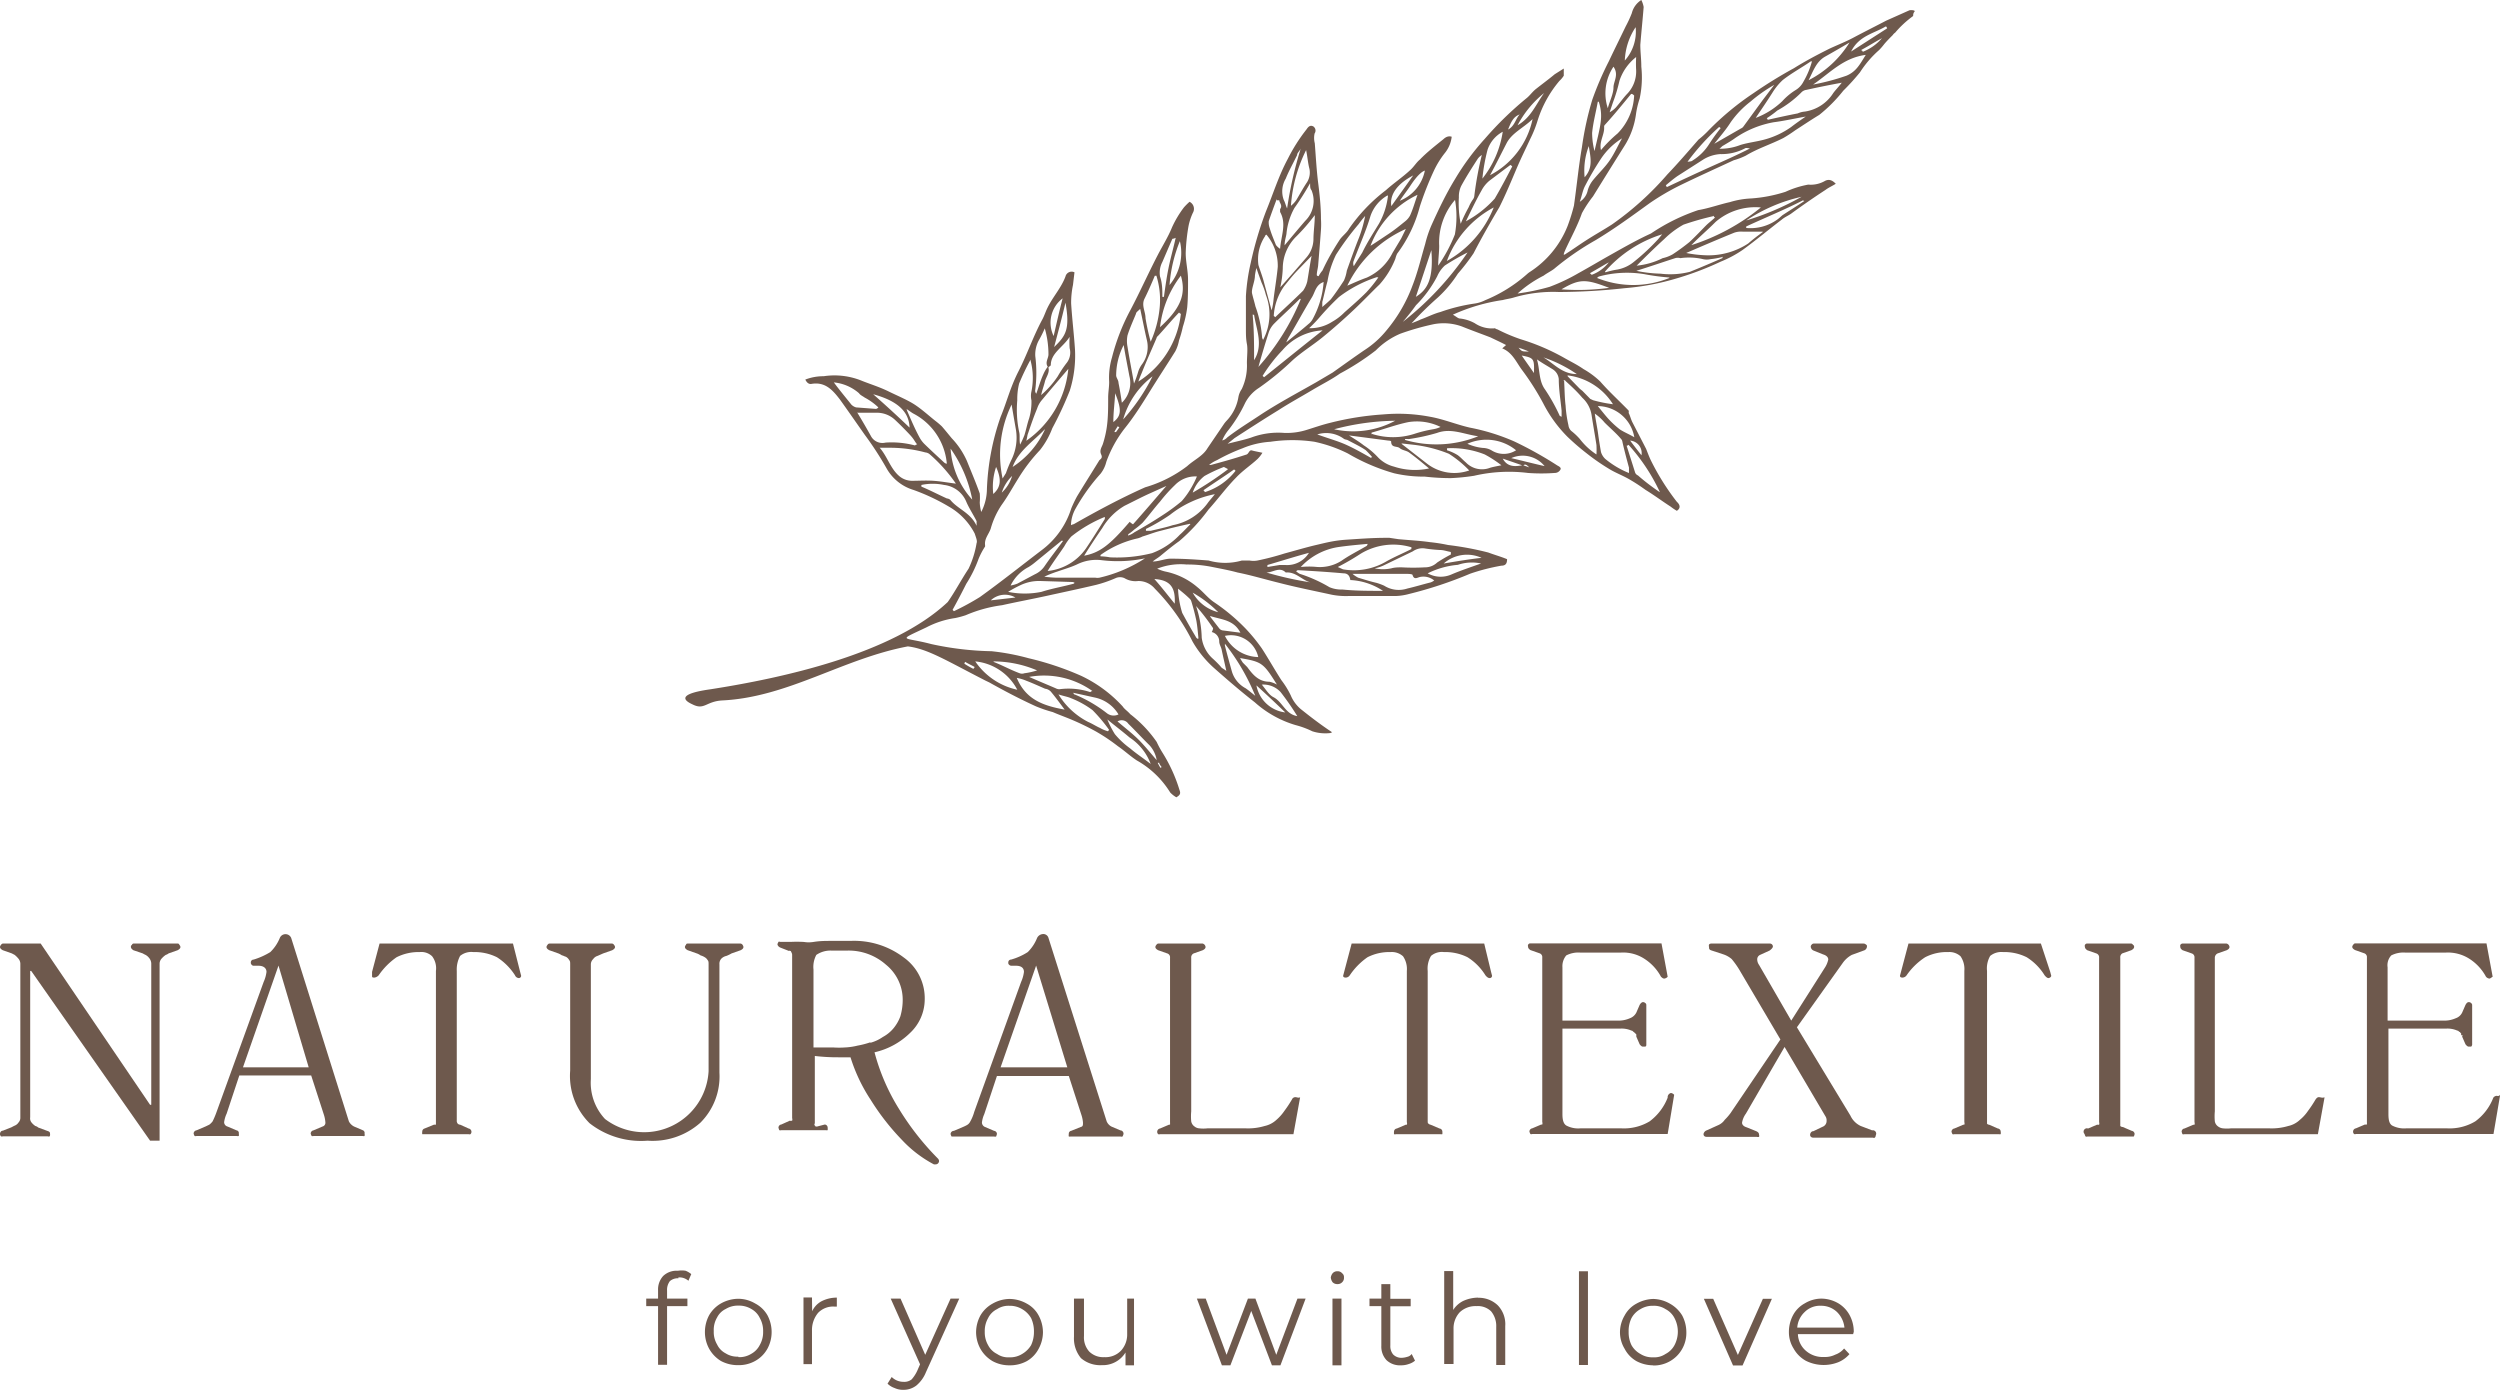 <?xml version="1.0" encoding="UTF-8"?> <svg xmlns="http://www.w3.org/2000/svg" viewBox="0 0 149.91 83.34"> <defs> <style>.cls-1{fill:#6e594d;}</style> </defs> <g id="Слой_2" data-name="Слой 2"> <g id="Слой_1-2" data-name="Слой 1"> <path class="cls-1" d="M21.77,67.78l-.54-.23a.71.71,0,0,1-.31-.31l-3.46-11a.37.37,0,0,0-.68,0,2.49,2.49,0,0,1-.57.85,4.28,4.28,0,0,1-1,.45c-.11,0-.17.09-.17.17a.17.17,0,0,0,.06.15.14.14,0,0,0,.11.05h.29c.31,0,.48.15.48.37a2.07,2.07,0,0,1-.17.6L13,66.64a5.25,5.25,0,0,1-.25.6,1,1,0,0,1-.2.2l-.23.11-.54.23a.2.2,0,0,0-.17.19.51.51,0,0,0,.06.15.19.19,0,0,0,.11,0H14.2a.31.31,0,0,0,.12,0,.47.47,0,0,0,0-.15.16.16,0,0,0-.14-.19l-.54-.23a.27.27,0,0,1-.2-.26,1.73,1.73,0,0,1,.15-.51l.76-2.29h4.31l.77,2.38a1.84,1.84,0,0,1,.08.42.23.23,0,0,1-.17.26l-.54.23a.2.2,0,0,0-.17.19.51.51,0,0,0,.06.15.19.19,0,0,0,.11,0h2.95a.22.22,0,0,0,.11,0,.33.33,0,0,0,0-.15A.17.17,0,0,0,21.77,67.78ZM14.57,64l2.13-6.1L18.51,64Z"></path> <path class="cls-1" d="M67.18,67.78l-.54-.23a.64.64,0,0,1-.28-.31l-3.49-11a.32.32,0,0,0-.34-.23.42.42,0,0,0-.34.23,2.5,2.5,0,0,1-.56.85,3.72,3.72,0,0,1-1,.45c-.11,0-.17.09-.17.17s0,.09.06.15a.21.21,0,0,0,.11.05h.29c.34,0,.48.15.48.37a2.07,2.07,0,0,1-.17.6l-2.81,7.79a2.57,2.57,0,0,1-.25.6.48.48,0,0,1-.2.2,2.29,2.29,0,0,1-.23.11l-.54.23A.2.2,0,0,0,57,68a.51.51,0,0,0,.06.15l.11,0h2.44a.19.19,0,0,0,.12,0,.86.86,0,0,0,.05-.15.19.19,0,0,0-.17-.19l-.54-.23a.3.3,0,0,1-.19-.26,1.64,1.64,0,0,1,.14-.51l.76-2.29h4.31l.77,2.38a1.84,1.84,0,0,1,.08.42c0,.15,0,.23-.14.26l-.57.23a.17.17,0,0,0-.14.19.33.33,0,0,0,0,.15.27.27,0,0,0,.11,0h3a.14.14,0,0,0,.11,0,.51.51,0,0,0,.06-.15A.2.2,0,0,0,67.18,67.78ZM60,64l2.13-6.1L64,64Z"></path> <path class="cls-1" d="M53.91,66.5a12.38,12.38,0,0,1-1.47-3.4,4.44,4.44,0,0,0,2.13-1.16,2.77,2.77,0,0,0,.88-2,3,3,0,0,0-1.25-2.52,4.92,4.92,0,0,0-3.2-1l-1.2,0c-.31,0-.62,0-1,.06s-.54,0-.65,0a7.37,7.37,0,0,0-.74,0c-.31,0-.54,0-.62,0a.15.15,0,0,0-.12,0c0,.06-.05.09-.05.14s.05.15.17.2l.51.2a.09.09,0,0,1,.08,0,.06.06,0,0,1,.06.06.35.35,0,0,1,.06.17v9.8a.22.22,0,0,1,0,.15.06.06,0,0,1-.06,0l0,0a.08.08,0,0,1-.08,0l-.51.23a.19.19,0,0,0-.17.19.86.86,0,0,0,.05.15.19.19,0,0,0,.12,0h2.66a.31.31,0,0,0,.12,0,.86.86,0,0,0,0-.15.19.19,0,0,0-.17-.19L49,67.55c-.05,0-.05,0-.08,0s0,0-.06-.06,0-.08,0-.17v-4a11.62,11.62,0,0,0,1.42.08H51a10.06,10.06,0,0,0,1.21,2.55,14.34,14.34,0,0,0,1.88,2.41A7.23,7.23,0,0,0,56,69.82s0,0,.11,0a.2.2,0,0,0,.14-.06.22.22,0,0,0,.06-.14.25.25,0,0,0-.06-.14A16.2,16.2,0,0,1,53.91,66.5Zm-1.72-4a5.07,5.07,0,0,1-.77.2,3.86,3.86,0,0,1-.76.11,5.31,5.31,0,0,1-.69,0c-.45,0-.85,0-1.19,0V58.14a1.53,1.53,0,0,1,.17-.88,1.5,1.5,0,0,1,.88-.26c.23,0,.57,0,1,0a3.38,3.38,0,0,1,2.3.85,2.7,2.7,0,0,1,1,2.09,3.55,3.55,0,0,1-.14,1,2.45,2.45,0,0,1-.42.73,2.14,2.14,0,0,1-.63.51A2.4,2.4,0,0,1,52.19,62.53Z"></path> <path class="cls-1" d="M44.36,56.58H41.24c-.05,0-.08,0-.11.08a.23.23,0,0,0-.06.12c0,.08.06.14.17.2l.54.19a.85.85,0,0,1,.23.12.91.91,0,0,1,.25.11.46.46,0,0,1,.17.17c.06.06.06.14.06.26v6.4a3.87,3.87,0,0,1-6.21,2.87,3.18,3.18,0,0,1-.85-2.39V57.83a.44.44,0,0,1,.14-.32.48.48,0,0,1,.26-.19l.34-.15.54-.19c.11-.06.17-.12.17-.2a.23.23,0,0,0-.06-.12.16.16,0,0,0-.11-.08H32.94a.14.14,0,0,0-.11.08.23.23,0,0,0-.06.12c0,.08.06.14.17.2l.54.19a1.16,1.16,0,0,1,.22.12c.06,0,.12.05.23.08a.48.48,0,0,1,.2.2c.06.06.06.14.06.26V64.2a4,4,0,0,0,1.16,3.15,5,5,0,0,0,3.48,1.05A4.31,4.31,0,0,0,42,67.32a3.92,3.92,0,0,0,1.14-3V57.83a.45.45,0,0,1,.11-.34.6.6,0,0,1,.31-.17,2.26,2.26,0,0,0,.31-.15l.54-.19c.12-.06.17-.12.17-.2a.31.31,0,0,0-.05-.12A.17.17,0,0,0,44.36,56.58Z"></path> <path class="cls-1" d="M30.76,56.58h-8l-.45,1.7,0,.23c0,.08,0,.11.14.11a.42.42,0,0,0,.26-.14,4.2,4.2,0,0,1,1.07-1.08,2.94,2.94,0,0,1,1.39-.31.93.93,0,0,1,.74.25,1.19,1.19,0,0,1,.23.88v9.22s0,0-.06,0,0,0-.06,0a0,0,0,0,1,0,0l-.56.23a.19.19,0,0,0-.14.19.47.47,0,0,0,0,.15c.06,0,.09,0,.12,0h2.66a.14.14,0,0,0,.11,0,.19.19,0,0,0,.06-.15.2.2,0,0,0-.17-.19l-.51-.23a.2.2,0,0,1-.14-.06.26.26,0,0,1-.06-.2V58.22a1.73,1.73,0,0,1,.2-.9,1.06,1.06,0,0,1,.79-.23,3,3,0,0,1,1.42.31,3.56,3.56,0,0,1,1.08,1.08.27.27,0,0,0,.23.17.14.14,0,0,0,.14-.14l-.06-.23Z"></path> <path class="cls-1" d="M10.69,56.58H8s-.06,0-.09.08a.12.12,0,0,0-.06.12c0,.08.06.14.15.2l.56.19a1.31,1.31,0,0,0,.17.09.69.69,0,0,1,.2.17.55.55,0,0,1,.14.34v8.48H9L2.44,56.58H.17s-.06,0-.11.08a.23.23,0,0,0-.06.12c0,.08.06.14.17.2l.54.19.17.09a1.63,1.63,0,0,1,.23.23.5.5,0,0,1,.11.34V67a.42.42,0,0,1-.11.31.51.51,0,0,1-.26.2l-.17.09-.51.2c-.11,0-.17.11-.17.19a.19.19,0,0,0,.06.15.16.16,0,0,0,.11,0H2.86a.19.19,0,0,0,.12,0A.22.22,0,0,0,3,68c0-.08,0-.14-.17-.19l-.54-.2a.36.36,0,0,0-.17-.09,1.05,1.05,0,0,1-.22-.2A.39.39,0,0,1,1.81,67V58.22h.06L9,68.4h.57V57.77a.47.47,0,0,1,.14-.31,1.19,1.19,0,0,1,.23-.2.52.52,0,0,0,.17-.09l.54-.19c.11-.06.17-.12.17-.2a.23.23,0,0,0-.06-.12A.18.18,0,0,0,10.69,56.58Z"></path> <path class="cls-1" d="M122.38,56.58h-7.94l-.45,1.7-.06.23c0,.08.06.11.15.11a.31.31,0,0,0,.25-.14,4,4,0,0,1,1.11-1.08,2.83,2.83,0,0,1,1.39-.31,1,1,0,0,1,.73.25,1.35,1.35,0,0,1,.23.88v9.07a.22.22,0,0,1,0,.15s0,0,0,0,0,0,0,0,0,0-.06,0l-.54.23a.2.2,0,0,0-.17.19.51.51,0,0,0,.06.15.16.16,0,0,0,.11,0h2.66a.31.31,0,0,0,.12,0,.43.43,0,0,0,0-.15.19.19,0,0,0-.17-.19l-.53-.23a.16.16,0,0,1-.12-.06s0-.08,0-.2V58.22a1.49,1.49,0,0,1,.19-.9,1.06,1.06,0,0,1,.77-.23,3,3,0,0,1,1.42.31,3.34,3.34,0,0,1,1.07,1.08c.09.11.17.17.23.17s.17-.06.17-.14l-.06-.23Z"></path> <path class="cls-1" d="M127.26,57.17l.54-.19c.11-.06.17-.12.17-.2a.12.12,0,0,0-.06-.12s-.06-.08-.11-.08h-2.67s-.06,0-.11.08a.18.18,0,0,0,0,.12c0,.08.06.14.14.2l.54.19a.24.24,0,0,1,.17.26v9.86a.22.22,0,0,1,0,.15.06.06,0,0,1-.06,0s0,0,0,0a.09.09,0,0,1-.06,0l-.54.23A.2.2,0,0,0,125,68a.51.51,0,0,0,.06.15.16.16,0,0,0,.11,0h2.67l.11,0A.51.51,0,0,0,128,68a.2.2,0,0,0-.17-.19l-.54-.23a.23.23,0,0,1-.15-.06s0-.08,0-.2V57.43A.27.27,0,0,1,127.26,57.17Z"></path> <path class="cls-1" d="M139.05,65.79c-.09,0-.14.06-.2.14a7.26,7.26,0,0,1-.45.68,2.55,2.55,0,0,1-.49.54,1.46,1.46,0,0,1-.7.37,3.48,3.48,0,0,1-1.14.14h-2.29a2.28,2.28,0,0,1-.49,0,.58.58,0,0,1-.28-.11.47.47,0,0,1-.2-.31,3.28,3.28,0,0,1,0-.6V57.43a.29.29,0,0,1,.17-.26l.54-.19c.12-.06.17-.12.17-.2a.24.24,0,0,0-.17-.2h-2.66s-.06,0-.12.08a.25.25,0,0,0,0,.12c0,.08.05.14.14.2l.54.19a.24.24,0,0,1,.17.26v9.86a.22.22,0,0,1,0,.15.06.06,0,0,1-.06,0,0,0,0,0,1,0,0,.06.06,0,0,1,0,0l-.54.23a.19.19,0,0,0-.17.19.86.86,0,0,0,.05.15.19.19,0,0,0,.12,0h8l.4-2.21v0C139.22,65.85,139.16,65.79,139.05,65.79Z"></path> <path class="cls-1" d="M77.67,65.79a.22.22,0,0,0-.2.14,7.26,7.26,0,0,1-.45.68,2.8,2.8,0,0,1-.48.54,1.5,1.5,0,0,1-.71.37,3.48,3.48,0,0,1-1.14.14H72.4a2.14,2.14,0,0,1-.49,0,.49.49,0,0,1-.28-.11.47.47,0,0,1-.2-.31,3.28,3.28,0,0,1,0-.6V57.43a.26.26,0,0,1,.15-.26h0l.54-.19c.12-.06.17-.12.17-.2a.24.24,0,0,0-.17-.2H69.45s-.06,0-.11.08a.23.23,0,0,0-.06.12c0,.08.06.14.17.2l.54.19a.24.24,0,0,1,.17.26v9.86a1.3,1.3,0,0,1,0,.15s0,0-.06,0,0,0,0,0a0,0,0,0,1,0,0l-.54.23a.2.2,0,0,0-.17.19.19.19,0,0,0,.06.15.14.14,0,0,0,.11,0h8l.4-2.21v0C77.84,65.85,77.78,65.79,77.67,65.79Z"></path> <path class="cls-1" d="M149.71,65.71a.27.27,0,0,0-.2.11,3.19,3.19,0,0,1-1.08,1.42,3,3,0,0,1-1.7.42h-2.44a1.55,1.55,0,0,1-.85-.17c-.17-.11-.22-.34-.22-.68V61.68h3.45a1.45,1.45,0,0,1,.68.12s.06,0,.09.05.06,0,.08.06l.06.06s0,0,0,.05,0,.06.06.06,0,.06,0,.08l.2.46c.09.11.14.14.2.14s.11,0,.14,0a.2.2,0,0,0,.06-.11V60.26a.15.15,0,0,0-.06-.11.2.2,0,0,0-.14-.06c-.08,0-.14.06-.2.17l-.2.46a.67.67,0,0,1-.39.34,1.66,1.66,0,0,1-.63.14h-3.45V58a.86.86,0,0,1,.22-.71,1.59,1.59,0,0,1,.82-.17h2.47a2.39,2.39,0,0,1,1.39.37,2.91,2.91,0,0,1,1,1.08.33.33,0,0,0,.2.11c.06,0,.11-.06.2-.11l-.37-2h-7.88s-.06,0-.11.08a.23.23,0,0,0-.06.12c0,.08.06.14.17.2l.54.19a.24.24,0,0,1,.17.26v9.86a1.3,1.3,0,0,1,0,.15s0,0-.06,0,0,0,0,0a.09.09,0,0,1-.06,0l-.54.23a.2.2,0,0,0-.17.19.19.19,0,0,0,.06.15.14.14,0,0,0,.11,0h8.25l.4-2.35C149.82,65.76,149.76,65.71,149.71,65.71Z"></path> <path class="cls-1" d="M112.26,67.78l-.68-.26a1.27,1.27,0,0,1-.62-.62l-3.21-5.3,2.75-3.86a1.6,1.6,0,0,1,.54-.48l.71-.26a.26.26,0,0,0,.2-.25.1.1,0,0,0-.06-.11.2.2,0,0,0-.14-.06h-3a.15.15,0,0,0-.11.06.17.17,0,0,0-.06.11.27.27,0,0,0,.17.25l.57.23c.2.06.31.17.31.31a1.47,1.47,0,0,1-.22.51l-2,3.15-1.93-3.34a.58.58,0,0,1-.11-.32.29.29,0,0,1,.17-.28l.57-.26c.11-.08.2-.17.2-.25a.18.18,0,0,0-.2-.17H102.6a.16.16,0,0,0-.12.06.24.24,0,0,0,0,.14c0,.11,0,.17.17.22l.7.23a1.47,1.47,0,0,1,.49.28,5.16,5.16,0,0,1,.45.63l2.47,4.19-3,4.43a3.47,3.47,0,0,1-.34.39.91.91,0,0,1-.37.31l-.71.32a.29.29,0,0,0-.19.22c0,.12.08.17.19.17h3a.26.26,0,0,0,.14,0,.18.18,0,0,0,0-.12c0-.11-.06-.17-.17-.22l-.57-.23c-.2-.06-.28-.17-.28-.28a1.29,1.29,0,0,1,.23-.54l2.32-4,2.44,4.14a.44.44,0,0,1,.08.28.37.37,0,0,1-.25.37l-.54.26c-.14,0-.2.14-.2.22s.06.17.2.17h3.57a.14.14,0,0,0,.11,0,.23.23,0,0,0,.06-.15A.2.2,0,0,0,112.26,67.78Z"></path> <path class="cls-1" d="M89,56.58H81.05l-.45,1.7-.06.23c0,.08.06.11.17.11a.3.3,0,0,0,.23-.14A4.11,4.11,0,0,1,82,57.4a2.89,2.89,0,0,1,1.39-.31,1,1,0,0,1,.74.25,1.35,1.35,0,0,1,.23.88v9.07a.22.22,0,0,1,0,.15s0,0,0,0a.09.09,0,0,1-.06,0s0,0,0,0l-.54.23a.19.19,0,0,0-.17.19.86.86,0,0,0,0,.15.19.19,0,0,0,.12,0h2.66a.31.31,0,0,0,.12,0,.86.86,0,0,0,0-.15.19.19,0,0,0-.17-.19l-.54-.23a.15.15,0,0,1-.11-.06c-.06,0-.06-.08-.06-.2V58.22a1.48,1.48,0,0,1,.2-.9,1,1,0,0,1,.77-.23A3,3,0,0,1,88,57.4a3.34,3.34,0,0,1,1.07,1.08c.09.11.17.17.26.17a.14.14,0,0,0,.14-.14l-.06-.23Z"></path> <path class="cls-1" d="M100,65.82a3.26,3.26,0,0,1-1.08,1.42,3,3,0,0,1-1.7.42H94.77a1.52,1.52,0,0,1-.85-.17c-.17-.11-.23-.34-.23-.68V61.68h3.46a1.45,1.45,0,0,1,.68.12s.06,0,.09.05l.08.06.06.06.06.05a.13.13,0,0,0,0,.06s0,.06,0,.08l.2.46c.09.11.14.14.2.14s.11,0,.14,0a.11.11,0,0,0,.06-.11V60.26s0-.08-.06-.11a.2.2,0,0,0-.14-.06c-.06,0-.14.06-.2.17l-.2.46a.71.71,0,0,1-.39.34,1.66,1.66,0,0,1-.63.14H93.69V58a1,1,0,0,1,.23-.71,1.57,1.57,0,0,1,.82-.17h2.47a2.33,2.33,0,0,1,1.39.37,2.91,2.91,0,0,1,1,1.08c.06.05.11.11.2.11a.33.33,0,0,0,.2-.11l-.37-2H91.74s-.06,0-.11.08a.18.18,0,0,0,0,.12c0,.08.05.14.14.2l.54.19a.24.24,0,0,1,.17.26v9.86a.22.22,0,0,1,0,.15s0,0,0,0a.09.09,0,0,1-.06,0,.06.06,0,0,1,0,0l-.54.23a.2.2,0,0,0-.17.19.51.51,0,0,0,.06.15.14.14,0,0,0,.11,0H100l.39-2.35a.32.32,0,0,0-.19-.11A.26.26,0,0,0,100,65.82Z"></path> <path class="cls-1" d="M40.68,76.65a.73.73,0,0,0-.51.17.86.86,0,0,0-.17.57v.48h1.22v.45H40v3.52h-.54V78.32h-.71v-.45h.71v-.51a1.19,1.19,0,0,1,.31-.85,1.16,1.16,0,0,1,.88-.31,1.36,1.36,0,0,1,.46,0,1.22,1.22,0,0,1,.34.2l-.17.4a.81.81,0,0,0-.6-.2Zm3.6,5.21a2.14,2.14,0,0,1-1.05-.25,2,2,0,0,1-.71-.74,2.08,2.08,0,0,1-.25-1,2.14,2.14,0,0,1,.25-1,1.93,1.93,0,0,1,.71-.71,2.16,2.16,0,0,1,1.05-.28,2,2,0,0,1,1,.28,1.81,1.81,0,0,1,.74.71,2.14,2.14,0,0,1,.25,1,2.08,2.08,0,0,1-.25,1,1.88,1.88,0,0,1-.74.74,2,2,0,0,1-1,.25Zm0-.48a1.35,1.35,0,0,0,.77-.2,1.24,1.24,0,0,0,.51-.53,1.53,1.53,0,0,0,.2-.8,1.56,1.56,0,0,0-.2-.82,1.21,1.21,0,0,0-.51-.54,1.43,1.43,0,0,0-.77-.2,1.39,1.39,0,0,0-.76.2A1.12,1.12,0,0,0,43,79a1.47,1.47,0,0,0-.2.82,1.45,1.45,0,0,0,.2.8,1.14,1.14,0,0,0,.51.53,1.31,1.31,0,0,0,.76.2Zm4.42-2.75a1.3,1.3,0,0,1,.54-.59,2,2,0,0,1,.94-.23v.54h-.12a1.25,1.25,0,0,0-1,.37,1.61,1.61,0,0,0-.37,1.08v2h-.51v-4h.51Zm8.82-.76-2,4.42a2,2,0,0,1-.57.79,1.26,1.26,0,0,1-.77.26,1.22,1.22,0,0,1-.54-.11,1.11,1.11,0,0,1-.42-.26l.25-.4a1,1,0,0,0,.71.29.7.7,0,0,0,.49-.15A2.13,2.13,0,0,0,55,82.2l.17-.39-1.76-3.94H54l1.48,3.37L57,77.87Zm3,4a2.08,2.08,0,0,1-1-.25,2,2,0,0,1-.73-.74,2.09,2.09,0,0,1-.26-1,2.15,2.15,0,0,1,.26-1,1.91,1.91,0,0,1,.73-.71,2.11,2.11,0,0,1,1-.28,2.13,2.13,0,0,1,1.05.28,1.73,1.73,0,0,1,.71.71,2.15,2.15,0,0,1,.26,1,2.09,2.09,0,0,1-.26,1,1.81,1.81,0,0,1-.71.74,2.12,2.12,0,0,1-1.05.25Zm0-.48a1.35,1.35,0,0,0,.77-.2,1.52,1.52,0,0,0,.54-.53,1.88,1.88,0,0,0,.17-.8,1.9,1.9,0,0,0-.17-.82,1.47,1.47,0,0,0-.54-.54,1.43,1.43,0,0,0-.77-.2,1.23,1.23,0,0,0-.73.2,1.18,1.18,0,0,0-.54.54,1.56,1.56,0,0,0-.2.82,1.53,1.53,0,0,0,.2.8,1.2,1.2,0,0,0,.54.53,1.16,1.16,0,0,0,.73.2ZM68,77.87v4h-.51V81.1a1.59,1.59,0,0,1-1.42.76,1.77,1.77,0,0,1-1.25-.42,1.85,1.85,0,0,1-.42-1.28V77.87H65v2.24a1.27,1.27,0,0,0,.31.93,1.19,1.19,0,0,0,.91.34,1.28,1.28,0,0,0,1-.39,1.43,1.43,0,0,0,.37-1V77.87Zm10.29,0-1.51,4h-.51l-1.24-3.26-1.25,3.26h-.51l-1.5-4h.53l1.25,3.37,1.28-3.37h.45l1.25,3.37,1.27-3.37Zm1.61,0h.54v4h-.54ZM80.2,77a.39.39,0,0,1-.29-.11.57.57,0,0,1-.11-.29.55.55,0,0,1,.11-.25.36.36,0,0,1,.29-.12.34.34,0,0,1,.28.12.28.28,0,0,1,.11.25.36.36,0,0,1-.11.29.37.37,0,0,1-.28.11Zm4.65,4.59a1,1,0,0,1-.37.2,1.34,1.34,0,0,1-.48.08,1.17,1.17,0,0,1-.86-.31,1.19,1.19,0,0,1-.31-.85V78.32h-.71v-.45h.71V77h.54v.88h1.22v.45H83.37v2.35a.78.78,0,0,0,.17.54.69.69,0,0,0,.51.2,1.28,1.28,0,0,0,.34-.06.44.44,0,0,0,.26-.17Zm3.77-3.77a1.65,1.65,0,0,1,1.19.45,1.63,1.63,0,0,1,.45,1.25v2.33h-.54V79.57a1.38,1.38,0,0,0-.31-.94,1.14,1.14,0,0,0-.88-.31,1.37,1.37,0,0,0-1,.37,1.42,1.42,0,0,0-.37,1v2.1H86.6V76.22h.54v2.33a1.5,1.5,0,0,1,.6-.54,2.23,2.23,0,0,1,.88-.2Zm6.06-1.59h.54v5.62h-.54Zm4.45,5.64a2.17,2.17,0,0,1-1-.25,1.81,1.81,0,0,1-.71-.74,1.91,1.91,0,0,1-.28-1,2,2,0,0,1,.28-1,1.73,1.73,0,0,1,.71-.71,2.19,2.19,0,0,1,1-.28,2.11,2.11,0,0,1,1,.28,2,2,0,0,1,.74.71,2.14,2.14,0,0,1,.25,1,1.95,1.95,0,0,1-2,2Zm0-.48a1.19,1.19,0,0,0,.74-.2,1.26,1.26,0,0,0,.54-.53,1.74,1.74,0,0,0,0-1.62,1.23,1.23,0,0,0-.54-.54,1.26,1.26,0,0,0-.74-.2,1.39,1.39,0,0,0-.76.2,1.34,1.34,0,0,0-.54.54,1.77,1.77,0,0,0-.17.82,1.74,1.74,0,0,0,.17.8,1.37,1.37,0,0,0,.54.53,1.31,1.31,0,0,0,.76.2Zm7.12-3.51-1.76,4h-.57l-1.75-4h.56l1.48,3.37,1.5-3.37ZM111.12,80h-3.31a1.38,1.38,0,0,0,.48,1,1.53,1.53,0,0,0,1.08.37,1.38,1.38,0,0,0,.68-.14,1.19,1.19,0,0,0,.53-.37l.32.34a1.79,1.79,0,0,1-.66.48,2.39,2.39,0,0,1-1.95-.08,1.88,1.88,0,0,1-.74-.74,1.83,1.83,0,0,1-.28-1,2.14,2.14,0,0,1,.25-1,1.73,1.73,0,0,1,.71-.71,1.94,1.94,0,0,1,1-.28,2.06,2.06,0,0,1,1,.28,1.86,1.86,0,0,1,.68.71,2.09,2.09,0,0,1,.25,1Zm-1.9-1.7a1.3,1.3,0,0,0-1,.37,1.42,1.42,0,0,0-.45.94h2.83a1.52,1.52,0,0,0-.45-.94,1.37,1.37,0,0,0-1-.37Z"></path> <path class="cls-1" d="M67,25.57a.16.16,0,0,1,.12.06l-.2.28s-.06,0-.09,0,.12-.23.17-.31ZM69.68,46s-.06,0-.09.05a2.88,2.88,0,0,1-.17-.31l.09,0c0,.09.11.2.17.29Zm22-24.92c-.42,0-.42,0-.62-.23a6,6,0,0,1,.62.23ZM58.45,40a.76.76,0,0,0-.08.11,5,5,0,0,1-.54-.31s0-.06.05-.11c.17.11.37.19.57.31Zm2.24-11.46a2.22,2.22,0,0,1-.62,1,2.41,2.41,0,0,1,.62-1ZM90.43,7.77c.17-.43.31-.77.7-.91-.25.25-.28.68-.7.91Zm5,8.7-.09-.09c.4-.22.77-.45,1.13-.65a2.28,2.28,0,0,1-1,.74Zm3,10.83c-.23-.29-.45-.57-.68-.88a.75.75,0,0,1,.68.88ZM111.69,3.06,111.6,3c.43-.23.82-.48,1.25-.71a2.88,2.88,0,0,1-1.16.82ZM59.41,36a1.25,1.25,0,0,1,1.48-.17L59.41,36ZM91.25,21.32c.73.14.76.19.73,1.05-.25-.37-.48-.68-.73-1.05Zm1.3.11a8.21,8.21,0,0,1,2,1c-.88,0-1.36-.62-2-1ZM59.73,28c.34.77.28,1.22-.17,1.62A3.75,3.75,0,0,1,59.73,28Zm13.32,8.71a2.43,2.43,0,0,1-1.53-1.17,7,7,0,0,1,1.53,1.17ZM66.76,25.31c0-.59.08-1.16.11-1.73.4,1,.37,1.36-.11,1.73ZM95.27,8.76c.09.62.29,1.27-.25,1.87a4.15,4.15,0,0,1,.25-1.87ZM90.62,27.47a1.69,1.69,0,0,1,2,.48c-.63-.14-1.28-.31-2-.48ZM74,28.15l.09.08a3.77,3.77,0,0,1-1.84,1.28.26.26,0,0,0-.09-.11c.62-.43,1.25-.83,1.84-1.25ZM91,7.51a6.21,6.21,0,0,1,1.59-1.93c-.48.66-.79,1.48-1.59,1.93ZM88.84,33.45c-.71.08-1.45.2-2.27.34a2.12,2.12,0,0,1,2.27-.34ZM97.43,3.63a3.86,3.86,0,0,1,.65-2,2.61,2.61,0,0,1-.65,2Zm-14,8.73c-.11-.68.34-1.33,1.31-1.84l-1.31,1.84ZM113.1,1.59s.06.08.06.11L111,3.09c.46-.94,1.36-1.08,2.07-1.5ZM70.44,36.2c-.42-.51-.79-1-1.22-1.48.94.06,1.28.49,1.22,1.48Zm6.63,6.52a2,2,0,0,1-1.73-1.62c.6.54,1.17,1.08,1.73,1.62ZM75.2,21.63c0-.91,0-1.82-.08-2.69,0,0,0,0,0-.06s0,0,.08,0c.14.9.57,1.81,0,2.72Zm8.71-9.55c.22-.34.48-.66.7-1,.34-.51.63-.79.83-.85a2.46,2.46,0,0,1-1.53,1.82ZM76,34s0-.06,0-.12c.85-.25,1.67-.51,2.49-.73a1.53,1.53,0,0,1-1.42.73c-.11,0-.22,0-.34,0L76,34Zm28.71-20.78a9.9,9.9,0,0,1,3.32-1.42,16.43,16.43,0,0,1-3.32,1.42ZM78.58,34.92a20.27,20.27,0,0,1-2.64-.59c.4,0,.79-.37,1.16,0,.6-.06,1,.48,1.48.59ZM69.36,45.58c-.42-.48-.76-.91-1.13-1.27s-.79-.68-1.22-1.05a.48.48,0,0,1,.65.14c.43.42.85.88,1.28,1.3a1.77,1.77,0,0,1,.42.88Zm3.21-8.64c.68.22,1.41.22,1.81,1l-1.08-.14a.34.34,0,0,1-.19-.12l-.54-.7ZM63.18,20.15a1.83,1.83,0,0,1,.54-2.26c-.2.76-.37,1.53-.54,2.26Zm.71-2c.29,1.62,0,2-.68,2.66.23-.87.46-1.72.68-2.66Zm3.46,7a4.92,4.92,0,0,1,1.76-2.58,11.58,11.58,0,0,1-1.76,2.58ZM103.07,7.6l.11.08a10.72,10.72,0,0,0-.68.94,3.11,3.11,0,0,1-1,1c-.06.06-.14.06-.31.08a13.75,13.75,0,0,1,1.9-2.09ZM59.58,39.66a6.74,6.74,0,0,1,2.61.54,4.15,4.15,0,0,1-.76.17.42.42,0,0,1-.29,0c-.54-.2-1-.46-1.56-.68Zm11.17-25.2a3,3,0,0,1-.62,2.63,8.67,8.67,0,0,1,.62-2.63Zm-8.1,11.31A5.3,5.3,0,0,1,60.72,28c.37-1,1.27-1.55,1.93-2.26ZM96.75,4c.34.48,0,.88,0,1.25s-.23.82-.34,1.24A2.88,2.88,0,0,1,96.75,4ZM73.62,28.15a20.59,20.59,0,0,1-2.1,1.39,2.07,2.07,0,0,1,.71-1A9.42,9.42,0,0,1,73.39,28s.11.06.23.12Zm2.09,12.9a1.4,1.4,0,0,1,1.08.45,16,16,0,0,1,1,1.44c-.71-.11-.88-.85-1.42-1.13-.28-.14-.45-.45-.71-.76Zm6.52-13.64s0,0,0,.06c-.51-.29-1-.57-1.51-.8s-1.1-.39-1.73-.62a1.79,1.79,0,0,1,1.59.26c.06.05.17.05.23.08.37.2.74.37,1.08.6a5.36,5.36,0,0,1,.39.42ZM85.83,15c.14,1.75-.25,2.38-.93,2.8l.93-2.8Zm10.66,2.26a13.69,13.69,0,0,1-2.86.09c1.1-.65,1.47-.62,2.86-.09Zm-.85-8.1a4.5,4.5,0,0,1-.17-1.19c.06-.63.23-1.25.34-1.87,0,0,0,0,.06,0a.06.06,0,0,1,0,0c.29.93.09,1.44-.28,3.06ZM52.36,23.64c1.47.4,2.15,1.05,2.18,2-.71-.68-1.42-1.33-2.18-2ZM64.29,41.53c.54.11,1,.22,1.42.31a2.18,2.18,0,0,1,1.36,1,.66.66,0,0,1-.68-.06,8.28,8.28,0,0,0-1.93-1.13c-.06,0-.06-.06-.17-.17Zm43.85-29.48s.06,0,.06,0c-.43.29-.88.57-1.31.85-.11.09-.19.17-.31.26a2.75,2.75,0,0,1-1.87.51v-.09c1.14-.53,2.3-1,3.43-1.58ZM85.61,34.38a5,5,0,0,1,1.81-.51,2.59,2.59,0,0,1,1.39-.08c-.65.23-1.22.42-1.76.65a1.6,1.6,0,0,1-1.44-.06ZM69.79,17.8s-.06,0-.09,0c0-.39,0-.82-.14-1.22a1.38,1.38,0,0,1,.14-.87c.2-.46.4-.94.6-1.39,0,0,.08,0,.2-.06-.14.62-.31,1.22-.43,1.81s-.2,1.17-.28,1.76ZM80,25.74a14.88,14.88,0,0,1,3.66-.51,5.3,5.3,0,0,1-3.66.51ZM78,8.9a23.71,23.71,0,0,0-.82,3.6c-.08-.17-.11-.34-.2-.51a1.49,1.49,0,0,1,.12-1.28c.19-.48.45-.93.68-1.41,0-.14.17-.26.22-.4Zm-21,18a7.82,7.82,0,0,1,1.3,3.06A5,5,0,0,1,57,26.87Zm33.11-19a5.93,5.93,0,0,1-1.22,2.81,11,11,0,0,1,.31-1.73,1.92,1.92,0,0,1,.91-1.08ZM69,45.81c-.48-.37-.88-.63-1.24-.94a4.93,4.93,0,0,1-.91-.85,5.93,5.93,0,0,1-.45-.88c.48.4.9.71,1.33,1.08A3.25,3.25,0,0,1,69,45.81Zm7.57-4.76a1.64,1.64,0,0,0-.45-.17c-.65,0-1-.43-1.33-.88l-.26-.26a2.29,2.29,0,0,1-.17-.28c1.31.23,1.39.28,2.21,1.59Zm19.19-16.7A2.25,2.25,0,0,1,98,26.22c-.34-.2-.63-.31-.88-.48a5.64,5.64,0,0,1-.68-.63c-.2-.22-.4-.48-.63-.76ZM73.45,38.13a1.68,1.68,0,0,1,2,1.27,2.3,2.3,0,0,1-2-1.27ZM90.91,27a1.37,1.37,0,0,1-1.48,0,1.11,1.11,0,0,0-.51-.14,2.93,2.93,0,0,1-.93-.25,2.81,2.81,0,0,1,2.92.39Zm20-24.46a6.2,6.2,0,0,1-2.46,2.27c.28-.54.45-1.11,1-1.42s1-.57,1.47-.85ZM97.29,8.25c-.26.45-.46.91-.74,1.33s-.65.77-1,1.19a1.75,1.75,0,0,0-.34.63,1.07,1.07,0,0,1-.48.7c.12-.34.17-.65.29-.9A18.07,18.07,0,0,1,96,9.52a4.09,4.09,0,0,1,1.34-1.27ZM61,41.36a4.09,4.09,0,0,1-2.52-1.7A3.19,3.19,0,0,1,61,41.36ZM71.86,38.3a.13.13,0,0,0-.06,0,.36.36,0,0,1-.11-.14c-.29-.48-.54-.93-.8-1.41a5.69,5.69,0,0,1-.25-1.45c.25.2.42.34.57.48s.19.17.22.26a12.23,12.23,0,0,1,.31,1.19c.06.34.09.71.12,1Zm27.66-8.79c-.45-.31-.87-.62-1.3-1a.31.31,0,0,1-.17-.17l-.51-1.61a.17.17,0,0,0,.11-.06,11.38,11.38,0,0,1,1.87,2.81Zm-5.52-7a3.74,3.74,0,0,1,2.72,1.73A8.33,8.33,0,0,1,95.53,24l-.17-.08-.48-.49a1.63,1.63,0,0,1-.2-.17L94,22.56ZM76.56,12a.22.22,0,0,0,.15,0c0,.17.22.31.05.54,0,0,0,.11,0,.17.4.71.06,1.42,0,2.21a1,1,0,0,1-.25-.23c-.12-.31-.26-.62-.37-1a1,1,0,0,1-.06-.43c.14-.42.31-.87.48-1.33Zm1.76-3c.09.45.11.79.2,1.13a1.1,1.1,0,0,1-.14.79c-.23.34-.43.71-.65,1.08a1.6,1.6,0,0,1-.32.34A8.81,8.81,0,0,1,78.32,9ZM50,22.93a2.69,2.69,0,0,1,1.51.65c.08.12.22.17.34.26a3.63,3.63,0,0,1,.82.59.26.26,0,0,1-.14.09l-1.19-.09a.63.63,0,0,1-.29-.17c-.36-.45-.71-.87-1.05-1.33ZM61.71,40.59a5,5,0,0,1,3.8.85c-.09,0-.11.06-.14.06a4.14,4.14,0,0,0-1.85-.17.48.48,0,0,1-.22-.06c-.51-.22-1-.42-1.59-.68Zm13.63,1.19c-.25-.2-.45-.37-.65-.51a1.69,1.69,0,0,1-.82-1c-.14-.51-.28-1-.42-1.56,0,0,0,0,0-.11a13,13,0,0,1,1.84,3.17ZM63.67,32.43h.08v0c-.37.51-.76,1-1.1,1.5a1.41,1.41,0,0,1-.6.51L61,35a2.23,2.23,0,0,1-.4.11A2.48,2.48,0,0,1,61.68,34a3.35,3.35,0,0,0,.4-.29l1.59-1.3Zm3.6-8.28c-.06-.42-.12-.79-.2-1.19,0-.17-.14-.31-.14-.45a4,4,0,0,1,.45-1.82c.11.68.23,1.25.34,1.85a1.64,1.64,0,0,1-.45,1.61ZM64.46,34.92s-.06.09-.11.09c-.63.17-1.28.28-1.9.48a5,5,0,0,1-2,0,7.41,7.41,0,0,1,.74-.4,2.6,2.6,0,0,1,1.22-.25l1.92.06a.14.14,0,0,1,.09.05ZM99.89,11.11a0,0,0,0,0,0,0c.23-.19.46-.39.71-.56l1.56-1a2.22,2.22,0,0,1,1-.31,3,3,0,0,0,1.47-.34c.09-.06.2,0,.31,0-.82.42-1.67.79-2.49,1.16s-1.65.76-2.5,1.16ZM70.81,16.53c.34,1.16-.06,2-1.25,3.09a6.21,6.21,0,0,1,1.25-3.09Zm6.32,4a2.63,2.63,0,0,1,.2-.39c.45-.77.88-1.56,1.33-2.3.2-.31.23-.76.71-.93a5.45,5.45,0,0,1-.65,2.21.94.94,0,0,1-.26.31c-.39.34-.82.68-1.33,1.1ZM66.5,43.77s0,0-.06.08a1.87,1.87,0,0,1-.48-.2c-.25-.11-.45-.25-.71-.36a4.5,4.5,0,0,1-1.78-1.65c.34.11.56.14.76.23a5.47,5.47,0,0,1,1.28.71,9.47,9.47,0,0,1,1,1.19ZM111.88,3.29c-.34.54-.56,1-1.16,1.25a13.56,13.56,0,0,1-2,.53c1-.68,1.81-1.61,3.17-1.78Zm-15.64,13a7.5,7.5,0,0,1,3.43-2.24l-.23.28A12.8,12.8,0,0,1,98,15.68a2.18,2.18,0,0,1-1,.48,4.88,4.88,0,0,0-.73.17Zm.28-9.56.2-.59a9.73,9.73,0,0,0,.39-1.3,3,3,0,0,1,1-1.42,7,7,0,0,0,0,.79,1.94,1.94,0,0,1-.57,1.45c-.23.25-.43.54-.65.79a1.4,1.4,0,0,1-.37.28Zm-13.29,5a4.42,4.42,0,0,1-.54,1.68c-.34.56-.71,1.13-1,1.73-.17.28-.34.53-.51.82a.42.42,0,0,1,0-.34c.34-.91.73-1.76,1-2.67a2.26,2.26,0,0,1,1-1.22ZM86.77,27c0-.06,0-.09,0-.12a5.37,5.37,0,0,1,2.26.37,6.85,6.85,0,0,1,1,.65c-.29.06-.48.09-.68.15a1.34,1.34,0,0,1-1.45-.32c-.17-.14-.34-.34-.51-.45a2.83,2.83,0,0,0-.62-.28ZM63.84,42.55c-1.28-.23-2.33-.6-2.87-1.9a2.57,2.57,0,0,1,.57.17c.37.14.74.31,1.13.48a.56.56,0,0,1,.34.17c.26.31.51.65.83,1.08ZM79.31,19.81c-1.19.94-2.35,1.88-3.51,2.81l-.09-.08A9.31,9.31,0,0,1,76.9,21a3.42,3.42,0,0,1,2.41-1.19ZM88,15.14a18.34,18.34,0,0,1-3.88,4.16c.31-.36.56-.68.79-1a7,7,0,0,0,1.27-1.73,1.92,1.92,0,0,1,.46-.65A14.5,14.5,0,0,1,88,15.14Zm12.1,1.53a5.79,5.79,0,0,1-4.33,0,.26.26,0,0,1,.11-.09,6.4,6.4,0,0,1,2.72-.14,13.28,13.28,0,0,0,1.5.2ZM55.25,29.2s0-.06,0-.12a3.28,3.28,0,0,1,1.36,0,1.64,1.64,0,0,1,1.33,1c.17.4.42.77.62,1.17,0,0,0,.11,0,.28-.36-.79-1.13-1-1.58-1.56a.36.36,0,0,0-.2-.08c-.51-.23-1-.49-1.53-.71Zm29-2.87a1.31,1.31,0,0,1,.22,0,12,12,0,0,0,1.7-.37c.85-.31,1.59.08,2.47.2a6.71,6.71,0,0,1-4.39.22Zm-2-.28a.22.22,0,0,1,0-.11c.73-.2,1.47-.48,2.21-.63a3.22,3.22,0,0,1,1.92.29,1.56,1.56,0,0,1-.45.14,7.77,7.77,0,0,0-1.13.28,4.2,4.2,0,0,1-2.53,0Zm7.32-13.61a6.36,6.36,0,0,1-2.81,3.21,6,6,0,0,1,2.81-3.21Zm-.23-1.92c.37-.68.68-1.31,1-1.93s1-.91,1.56-1.45a4.94,4.94,0,0,1-2.58,3.38Zm-13.6,9.86a.48.48,0,0,1-.06-.14,6.85,6.85,0,0,0-.4-1.87c-.06-.26-.14-.51-.2-.77s.17-.71.17-1.07a3.67,3.67,0,0,1,.09-.46c.11.34.22.63.31.88a4.35,4.35,0,0,1,.26.74,3.26,3.26,0,0,1-.17,2.69Zm11.5-8.45a6,6,0,0,1,0,2.13,9.21,9.21,0,0,1-1,1.87c0-.4.06-.79.06-1.19a3.9,3.9,0,0,1,1-2.81ZM97.88,5.64s.09.06.11.09A3.46,3.46,0,0,1,97,8a8.15,8.15,0,0,0-1,1c-.12-.51.22-.93.19-1.38,0-.06,0-.09.06-.15.54-.59,1.05-1.22,1.56-1.84ZM78,17.94A14.06,14.06,0,0,1,75.46,22c.2-.71.4-1.39.62-2.07a1.38,1.38,0,0,1,.34-.54c.48-.48,1-.94,1.53-1.48ZM54.4,24.55c.2.14.28.2.37.25a3.75,3.75,0,0,1,2,2.95v.06a.36.36,0,0,1-.17-.09c-.4-.37-.77-.71-1.14-1.07a1.66,1.66,0,0,1-.31-.4c-.28-.51-.51-1.05-.79-1.7ZM88.87,9.24a20.73,20.73,0,0,0-.46,2.47.46.46,0,0,1-.11.28,2.55,2.55,0,0,0-.23.43c-.17.31-.34.65-.48,1a6.18,6.18,0,0,1-.11-1.59,1.46,1.46,0,0,1,.14-.68c.31-.57.65-1.1,1-1.64a.9.9,0,0,1,.26-.23ZM85,11.68c-.17.48-.28.88-.45,1.25a1.14,1.14,0,0,1-.29.34c-.31.25-.65.53-1,.76s-.68.46-1.08.71A5.57,5.57,0,0,1,85,11.68ZM69.22,16.53a.25.25,0,0,0,.12,0,4.85,4.85,0,0,1,.19,2A6.48,6.48,0,0,1,69,20.49a13.55,13.55,0,0,1-.31-1.41c0-.4-.26-.77-.06-1.17s.42-.9.62-1.38Zm4.34,23.72c-.17-.14-.28-.17-.34-.25s-.31-.34-.48-.49a2.05,2.05,0,0,1-.68-1.27,6.38,6.38,0,0,0-.34-1.9,12.1,12.1,0,0,1,1,1.3c.05,0,0,.17-.06.26a.58.58,0,0,1,.45.57c0,.17.12.34.15.51.08.39.17.76.28,1.27Zm5-29.25c0,.2,0,.31.08.4a1.67,1.67,0,0,1-.37,1.84c-.39.45-.79.93-1.24,1.47,0-.28.08-.48.11-.68a3.93,3.93,0,0,1,.48-1.56A15.68,15.68,0,0,0,78.55,11ZM92.1,21.51c.37.26.68.43,1,.63a.78.78,0,0,1,.37.59c0,.63.11,1.28.17,1.9,0,.12,0,.2,0,.31s-.06,0-.11,0a11,11,0,0,0-.88-1.58c-.4-.54-.29-1.19-.51-1.88ZM90.57,9.89a.53.53,0,0,1,.11.09c-.34.65-.68,1.3-1.05,1.93a6.39,6.39,0,0,1-1.73,1.36c.31-.63.6-1.25.94-1.85a1.92,1.92,0,0,1,.48-.59l1.25-.94ZM60.12,28.69a6.85,6.85,0,0,1,.54-4.43c.09.54.17,1,.26,1.51a3,3,0,0,1-.26,1.78,7.43,7.43,0,0,0-.34.82l-.2.32Zm42.66-20,0-.05c.34-.43.71-.85,1-1.31a5.62,5.62,0,0,1,1.19-1.24,9,9,0,0,1,1.42-1L105.7,6l-1.16,1.59a.31.31,0,0,1-.14.11l-1.62.93Zm2.81,3.75a12.74,12.74,0,0,1-4.17,2.26c.46-.48,1-.93,1.45-1.39a3.65,3.65,0,0,1,2.72-.87ZM82,32.57s0,.06,0,.09a.2.2,0,0,1-.11.11c-.48.28-1,.54-1.44.85a2.41,2.41,0,0,1-1.56.37A4.71,4.71,0,0,0,78,34a3.88,3.88,0,0,1,2.21-1.19c.6-.09,1.19-.14,1.82-.2Zm4,2.24a1,1,0,0,1-.2.11c-.48.12-.93.26-1.41.37A1.63,1.63,0,0,1,83,35.12a3.61,3.61,0,0,0-.46-.17c-.36-.08-.73-.2-1.1-.31a1.81,1.81,0,0,1-.34-.23c.25,0,.42,0,.57,0l2.55,0c.17,0,.45,0,.48.06.08.28.23.2.4.14a1,1,0,0,1,.9.2ZM72.88,29.59c-.17.23-.34.4-.48.6a3.35,3.35,0,0,1-2.07,1.3c-.43.14-.88.23-1.33.34-.09,0-.17,0-.29,0a.17.17,0,0,0,0-.11,11.48,11.48,0,0,0,1.45-.85,6.3,6.3,0,0,1,2.75-1.25Zm35.77-25.9a5.06,5.06,0,0,1-.51,1.21,1.25,1.25,0,0,1-.45.49,3.71,3.71,0,0,0-.82.68,4.71,4.71,0,0,1-1.59,1c.34-.51.68-1,1-1.51a3.61,3.61,0,0,1,.62-.76c.51-.4,1.08-.71,1.7-1.13Zm-30,11.65c-.11.56-.17,1-.26,1.53a1.68,1.68,0,0,1-.25.56c-.54.54-1.11,1.05-1.67,1.59l-.09-.08a3.4,3.4,0,0,1,.63-1.79c.19-.23.36-.45.56-.68s.68-.71,1.08-1.13Zm24.63.05a.11.11,0,0,1,0,.09c-.65.28-1.3.56-1.95.82a4.77,4.77,0,0,1-1.76.11,8,8,0,0,1-1.45-.17c.8-.25,1.56-.51,2.33-.76a.54.54,0,0,1,.31,0,3.67,3.67,0,0,1,1.36.06,1,1,0,0,0,.45,0,5.09,5.09,0,0,0,.68-.12ZM61.8,21.63a4.09,4.09,0,0,1,.05,1.84,1.22,1.22,0,0,0,0,.54,3.52,3.52,0,0,1-.14,1.08c-.11.31-.17.65-.28,1a4.8,4.8,0,0,1-.26.57c-.06-.29,0-.54-.06-.77A6.42,6.42,0,0,1,61,24a3.9,3.9,0,0,1,.11-1,14.65,14.65,0,0,1,.69-1.44ZM80.93,34.78a3.87,3.87,0,0,1,2,.65c-.83,0-1.65,0-2.44-.08a1.82,1.82,0,0,1-.77-.14,8.59,8.59,0,0,0-1.78-.8.91.91,0,0,1-.23-.17c.06,0,.08-.05.11-.05.91.05,1.85.11,2.75.19.26,0,.37.17.4.4ZM87,33.11c0,.06,0,.11,0,.14a8.37,8.37,0,0,0-.82.48,1.05,1.05,0,0,1-.74.29,12.55,12.55,0,0,1-1.39,0c-.19,0-.42,0-.62.06a2.4,2.4,0,0,1-1,0,2.33,2.33,0,0,0,.59-.2l1.7-.82a1,1,0,0,1,.74-.17,8.75,8.75,0,0,0,.88.09c.23,0,.43.08.62.11ZM105.7,13.92a10.22,10.22,0,0,0-.87.68,4.34,4.34,0,0,1-2.47.71,7.24,7.24,0,0,1-1.25-.14c1-.43,1.93-.83,2.89-1.22a1.27,1.27,0,0,1,.49-.06c.36,0,.73,0,1.21,0Zm-2.6-5c.11-.08.17-.17.25-.2.23-.14.48-.28.71-.45a5.92,5.92,0,0,1,2.3-.94c.62-.08,1.24-.22,1.92-.34-.34.23-.62.43-.88.63a5,5,0,0,1-1.64.76c-.45.12-.93.17-1.39.31a3.34,3.34,0,0,1-1.27.23ZM70.7,18.74a.26.26,0,0,0,.11.08,5.54,5.54,0,0,1-2.55,4.06c.08-.23.14-.37.2-.51.28-.71.59-1.39.88-2.07a.29.29,0,0,1,.11-.17c.42-.46.82-.94,1.25-1.39Zm13.35,7.85.71.08a8.16,8.16,0,0,1,2.12.54,6.58,6.58,0,0,1,1.22,1,2.68,2.68,0,0,1-2.52-.4l-1.53-1.19ZM67.66,32.12a.14.14,0,0,1,0-.09,2.93,2.93,0,0,0,.36-.28,4.74,4.74,0,0,0,.49-.4c.37-.42.68-.85,1.05-1.27a9.08,9.08,0,0,1,.9-1,1.7,1.7,0,0,1,1.31-.51,4.58,4.58,0,0,1-.26.54,5,5,0,0,1-.65.94,11,11,0,0,1-1.11.82c-.56.37-1.13.71-1.73,1.05a1.14,1.14,0,0,1-.31.17Zm-3.6-10a5.93,5.93,0,0,1-2.52,4.31c.06-.2.06-.34.11-.45.17-.51.34-1,.54-1.48a1.49,1.49,0,0,1,.26-.48c.54-.65,1.07-1.27,1.61-1.9Zm12.19-3.51-.45-1.65c-.09-.37-.23-.71-.34-1.07a2.5,2.5,0,0,1,.4-1.73s0-.06.08-.09A2.89,2.89,0,0,1,76.62,16c-.06.65-.17,1.27-.25,1.93a3.62,3.62,0,0,1-.12.68ZM68,23c-.14-.82-.28-1.5-.39-2.21a1.73,1.73,0,0,1,0-.68c.14-.45.34-.88.51-1.3,0-.09.14-.17.25-.29.15.68.26,1.28.4,1.87a1.75,1.75,0,0,1-.31,1.48,1.59,1.59,0,0,0-.2.39A6.76,6.76,0,0,1,68,23Zm12.79-5.87a7.09,7.09,0,0,1,3.51-3.4l-.28.57-.51.85a3.2,3.2,0,0,1-1.56,1.5c-.4.14-.76.31-1.16.48Zm3.85,15.68a.15.15,0,0,0,0,.11c-.51.26-1,.46-1.5.74a3.84,3.84,0,0,1-2.61.48L80.22,34a14.64,14.64,0,0,0,1.33-.77,3.77,3.77,0,0,1,3.06-.42Zm-2-16.16a7.79,7.79,0,0,1-.71.88c-.42.42-.88.82-1.3,1.19a3.26,3.26,0,0,1-.74.57,2.44,2.44,0,0,1-1.39.39,8,8,0,0,0,.65-.68,15.84,15.84,0,0,1,1.14-1.19,7.58,7.58,0,0,1,2.27-1.19.09.09,0,0,0,.08,0ZM66.25,31c0,.06,0,.12,0,.12-.37.59-.74,1.19-1.14,1.78a3.2,3.2,0,0,1-2.29,1.34c.31-.51.68-1,1-1.48a3,3,0,0,1,.42-.59,8.13,8.13,0,0,1,2-1.17ZM97.77,28.4a5.35,5.35,0,0,1-1.51-.88A.94.94,0,0,1,96,27.1c-.06-.34-.12-.71-.17-1.08s-.14-.79-.2-1.22a3,3,0,0,1,.59.54c.34.34.71.65,1,1,.06.06.06.14.09.26.11.48.25,1,.37,1.44v.34Zm-21-11.17a6.29,6.29,0,0,0,.15-1.13,2.69,2.69,0,0,1,.82-1.93,11.54,11.54,0,0,0,1.1-1.27c0,.51-.08,1-.08,1.47a1.72,1.72,0,0,1-.43,1.08c-.51.59-1,1.16-1.56,1.78ZM106,7.2s0-.06-.06-.11a6,6,0,0,0,.63-.46A6.4,6.4,0,0,0,108,5.56a.5.5,0,0,1,.31-.17c.68-.15,1.36-.29,2.13-.43-.2.26-.37.43-.51.62a2.44,2.44,0,0,1-1.7,1.11,1.3,1.3,0,0,0-.43.11c-.62.12-1.25.26-1.87.4ZM79.29,18.37v-.26c.11-.42.19-.82.31-1.24a5.8,5.8,0,0,1,.51-1.59,16.43,16.43,0,0,1,1.36-1.84,5.57,5.57,0,0,1,.39-.49,8,8,0,0,1-.36,1.28c-.26.65-.49,1.3-.74,2a2.36,2.36,0,0,1-.17.59c-.26.4-.51.77-.79,1.13-.15.15-.32.29-.51.46ZM68.66,33.48a8.52,8.52,0,0,1-2.73,1.16.72.72,0,0,1-.25,0c-.77,0-1.56,0-2.33,0a6.51,6.51,0,0,1-.73-.06,6.74,6.74,0,0,1,.79-.31c.4-.14.79-.25,1.16-.42a2.61,2.61,0,0,1,1.48-.26,7.94,7.94,0,0,0,2.61-.11ZM51.45,24.75l1.19,0a1.59,1.59,0,0,1,1,.4c.31.29.62.6.91.91s.28.4.45.59c-.09,0-.11.06-.14.06a5.41,5.41,0,0,0-1.76-.17.78.78,0,0,1-.88-.4c-.25-.45-.51-.9-.82-1.41Zm34.24,3.34a4,4,0,0,1-2.1-.11,2,2,0,0,1-1-.6,4.56,4.56,0,0,0-.82-.68c-.25-.2-.54-.37-.88-.59l2.36.31s.17,0,.17.06c0,.39.34.25.51.39s.39.14.56.26c.43.31.83.65,1.25,1Zm17.07-15.16s0,.08.08.11c-.17.17-.37.31-.54.48s-.62.65-1,1a12.54,12.54,0,0,1-1,.73,2.07,2.07,0,0,1-.6.23,4.42,4.42,0,0,1-1.56.45c.54-.54,1.08-1.07,1.65-1.59a5.33,5.33,0,0,1,1.16-.87,17.53,17.53,0,0,1,1.79-.51ZM71.38,31.44c-.23.22-.43.45-.63.62a4.37,4.37,0,0,1-1.67,1.11,8.54,8.54,0,0,1-2.52.25,3.68,3.68,0,0,0-.57-.06c0-.08,0-.08,0-.08a6.11,6.11,0,0,1,2.24-1,1.49,1.49,0,0,0,.28-.11c.37-.11.71-.25,1.08-.34.54-.14,1.1-.28,1.76-.42Zm22.36-8.65s.12,0,.14.06c.34.31.68.62,1,1a1.78,1.78,0,0,1,.56,1.05c.09.6.2,1.19.29,1.79a5.21,5.21,0,0,1,0,.56,4,4,0,0,1-1-.93,3.86,3.86,0,0,0-.51-.48.55.55,0,0,1-.17-.34,7.33,7.33,0,0,1-.17-1.17c-.06-.48-.06-1-.09-1.5ZM65,33.34c.37-.6.73-1.14,1.1-1.68a3.77,3.77,0,0,1,1.33-1.33c.51-.25,1-.51,1.51-.74.31-.14.62-.28,1-.45-.71.82-1.34,1.56-2,2.3a1.15,1.15,0,0,1-.2-.15c-1.22,1.42-1.81,1.88-2.83,2.05ZM57.32,29c-.49-.06-.91-.14-1.36-.17s-.85,0-1.28,0a1.19,1.19,0,0,1-.79-.31c-.51-.46-.68-1.14-1.14-1.67h.74a8.23,8.23,0,0,1,2,.28.47.47,0,0,1,.26.11A9.43,9.43,0,0,1,57.32,29Zm5.5-7a2.2,2.2,0,0,0-.26.45c-.17.37-.28.77-.42,1.16a.28.28,0,0,1-.06-.25,8,8,0,0,0,0-2,1.78,1.78,0,0,1,.2-.93,7.29,7.29,0,0,0,.37-.74,5.71,5.71,0,0,1,.22,1.56c0,.26-.25.51,0,.8,0-.06.11-.09.14-.15,0-.73.73-1.07,1.13-1.7a4.51,4.51,0,0,0,0,.68,1,1,0,0,1-.2.91,6.85,6.85,0,0,0-.51.77,5.44,5.44,0,0,1-1,1.13c.06-.28.17-.57.23-.82s.31-.54.2-.85Zm28.51,5.92c.14-.14.26,0,.37.11-.11-.05-.25-.08-.37-.14-.45.09-.93.14-1.22-.39l1.22.42Zm-20-15.82a3.63,3.63,0,0,0-.34.34,6.24,6.24,0,0,0-.71,1.19c-.23.57-.57,1.11-.85,1.65-.57,1.1-1.08,2.24-1.65,3.32a12.49,12.49,0,0,0-1.1,2.83,4.27,4.27,0,0,0-.17,1.47c0,.32-.06.63-.06.94,0,.59,0,1.19-.08,1.76a6.24,6.24,0,0,1-.23,1c-.06.2-.23.39-.11.65s-.09.28-.14.4c-.43.7-.88,1.41-1.31,2.12a7.75,7.75,0,0,0-.34.71A5,5,0,0,1,62.45,33c-1.22.93-2.44,1.9-3.69,2.8a15.71,15.71,0,0,1-1.56.85l-.08-.08c.28-.51.54-1,.82-1.56a7.47,7.47,0,0,0,.74-1.5,4.4,4.4,0,0,1,.39-.74s0-.06,0-.08c-.05-.4.23-.66.34-1a4.91,4.91,0,0,1,.65-1.41c.37-.51.66-1.05,1-1.59a10.21,10.21,0,0,1,1.3-1.7,4.9,4.9,0,0,0,.74-1.31,21.18,21.18,0,0,0,1.05-2.26,7,7,0,0,0,.31-2.47c-.06-.91-.17-1.81-.23-2.75a5.22,5.22,0,0,1,.11-1.11l.09-.76a.38.38,0,0,0-.54.25c-.25.68-.76,1.22-1.08,1.88-.11.22-.19.48-.31.7-.54,1-.9,2.07-1.42,3.09S60.38,24.09,60,25a14.75,14.75,0,0,0-.82,4.31,3.08,3.08,0,0,1-.34,1.39,2.42,2.42,0,0,1-.09-.57,3.29,3.29,0,0,0,0-.54c-.23-.65-.51-1.3-.77-1.95a5,5,0,0,0-.37-.68,4.73,4.73,0,0,0-.54-.68c-.19-.23-.39-.48-.59-.71a4.73,4.73,0,0,0-.4-.34c-.39-.31-.76-.65-1.19-.94s-1.08-.56-1.61-.82-1.05-.42-1.56-.62a4.33,4.33,0,0,0-2.33-.29,3,3,0,0,0-1.1.2c.08.17.2.29.37.26.82-.14,1.27.37,1.7.93.51.71,1,1.42,1.5,2.13a19.58,19.58,0,0,1,1.3,2,2.77,2.77,0,0,0,1.62,1.3,12.06,12.06,0,0,1,2.12,1A3.93,3.93,0,0,1,58.45,32c.06.2.17.43.11.57a5.68,5.68,0,0,1-.48,1.53c-.45.68-.82,1.39-1.25,2-3.31,3.12-9.89,4.56-14.28,5.24-2.38.34-1.16.83-1,.91.7.34.79-.2,1.78-.25,3.94-.2,7.2-2.5,11.11-3.24,1.19.15,2.27.83,4.65,2.05l.23.11c.91.51,1.84,1,2.81,1.44a8.13,8.13,0,0,0,1,.34c.39.17.82.32,1.21.49a14.93,14.93,0,0,1,1.39.68,11.11,11.11,0,0,1,1.31.88c.37.25.73.59,1.13.85a5.55,5.55,0,0,1,2,1.92,1.53,1.53,0,0,0,.37.29c.19-.12.28-.2.19-.43a9.29,9.29,0,0,0-1-2.21,5.69,5.69,0,0,1-.37-.68,7.42,7.42,0,0,0-1.59-1.67c-.14-.17-.34-.29-.45-.46a8,8,0,0,0-2.5-1.84,17.81,17.81,0,0,0-3.14-1.05,13.8,13.8,0,0,0-2.22-.42,18.39,18.39,0,0,1-3.62-.43c-1.7-.45-2.1-.14-.29-1a5.4,5.4,0,0,1,1.73-.56,5.23,5.23,0,0,0,.63-.17,8.2,8.2,0,0,1,2.18-.6c.9-.2,1.81-.37,2.72-.57s1.95-.42,2.92-.65a7.56,7.56,0,0,0,1.16-.4.64.64,0,0,1,.54,0,1.28,1.28,0,0,0,.82.17,1.28,1.28,0,0,1,1,.46,12.39,12.39,0,0,1,2.26,3.17,6.41,6.41,0,0,0,1.36,1.65c.77.68,1.56,1.36,2.38,2a6.38,6.38,0,0,0,2.44,1.36,5.23,5.23,0,0,1,1,.37,2.52,2.52,0,0,0,1.05.11c.06,0,.12-.05.14-.05C79.2,43.46,78.6,43,78,42.52a2.16,2.16,0,0,1-.6-.82,5.15,5.15,0,0,0-.56-.91c-.4-.62-.77-1.28-1.17-1.9a10.3,10.3,0,0,0-1-1.22,11.64,11.64,0,0,0-1.87-1.56c-.37-.25-.65-.62-1-.9a4.25,4.25,0,0,0-1.93-.94,2.34,2.34,0,0,1-.48-.17,3.81,3.81,0,0,1,1.76-.25,7.41,7.41,0,0,1,1.5.14c.54.11,1.05.2,1.56.34.85.17,1.67.42,2.49.62,1,.26,2.1.48,3.15.71a4.39,4.39,0,0,0,1,.08l1.67,0h1.16a3.43,3.43,0,0,0,.8-.12,24.41,24.41,0,0,0,3.68-1.22,12.22,12.22,0,0,1,1.87-.48c.26,0,.34-.14.34-.39-.36-.15-.76-.26-1.13-.4a18.55,18.55,0,0,0-2.41-.45,10.09,10.09,0,0,0-1.08-.17c-.62-.09-1.27-.12-1.9-.18l-.53-.08c-.09,0-.15,0-.23,0-.77,0-1.56.06-2.33.11s-1.24.18-1.84.32-1.27.34-1.9.51a15.91,15.91,0,0,1-1.61.42,1.33,1.33,0,0,1-.49,0c-.14,0-.31,0-.45,0a3.6,3.6,0,0,1-2,0c-.77-.06-1.51-.11-2.27-.11-.34,0-.71.17-1.08.17.14-.12.29-.2.43-.31.39-.32.76-.63,1.16-.91a11.25,11.25,0,0,0,1.76-1.9c.56-.62,1.05-1.3,1.64-1.9.4-.43.88-.74,1.3-1.13a1.9,1.9,0,0,0,.29-.37c-.26-.06-.46-.09-.63-.14s-.19.22-.34.25c-.7.23-1.41.43-2.12.62l-.11,0a2,2,0,0,1,.48-.29,11.15,11.15,0,0,1,1.53-.71,5.15,5.15,0,0,1,1.67-.39,9,9,0,0,1,2.64,0,8.41,8.41,0,0,1,2,.7,11.83,11.83,0,0,0,2.78,1.19,7.86,7.86,0,0,0,1.84.2,13.6,13.6,0,0,0,1.56.09,12.58,12.58,0,0,0,1.39-.14,9.25,9.25,0,0,1,3.23-.17,10.83,10.83,0,0,0,1.61,0,.38.38,0,0,0,.32-.17c.11-.14-.06-.22-.17-.28a22.56,22.56,0,0,0-2.58-1.44,12.52,12.52,0,0,0-2.67-.83c-.82-.19-1.58-.51-2.38-.65a10.14,10.14,0,0,0-2.8-.14,17.45,17.45,0,0,0-3.21.51c-.45.11-.88.26-1.33.4a4,4,0,0,1-1.39.2,4.63,4.63,0,0,0-2,.28c-.42.14-.87.23-1.41.37l.42-.34c.88-.57,1.76-1.14,2.64-1.68.65-.42,1.33-.79,2-1.19s1.14-.62,1.68-1a15.18,15.18,0,0,0,2.15-1.39,4.56,4.56,0,0,1,1.47-1,15.54,15.54,0,0,1,2-.57,3.2,3.2,0,0,1,1.7.14c.57.23,1.13.43,1.7.65.31.15.62.29.94.46l-.23.2c.62.25.85.85,1.19,1.3a15.55,15.55,0,0,1,1.27,2,8,8,0,0,0,1.45,2,14.53,14.53,0,0,0,1.16,1,12.65,12.65,0,0,0,1.31.91c.36.23.82.4,1.22.63s.68.42,1,.65c.51.31,1,.68,1.5,1a3,3,0,0,0,.37.25c.22-.14.22-.34,0-.54a14.48,14.48,0,0,1-1.56-2.49c-.11-.23-.19-.45-.28-.68l-.82-1.59c-.09-.17-.14-.4-.23-.57a.29.29,0,0,0,0-.14c-.57-.59-1.17-1.13-1.71-1.75a5.09,5.09,0,0,0-1-.74c-.37-.26-.77-.45-1.17-.68a13,13,0,0,0-2.6-1.11,10.37,10.37,0,0,1-1.39-.59c-.06,0-.15-.09-.2-.06a1.84,1.84,0,0,1-1.16-.31,2.39,2.39,0,0,0-.88-.28c-.12,0-.23-.12-.43-.23a11.07,11.07,0,0,1,3-.88c.22-.06.42-.08.62-.14a8.38,8.38,0,0,1,2.75-.34,37.18,37.18,0,0,0,3.94-.23,15,15,0,0,0,2.95-.54,18.49,18.49,0,0,0,2.8-1.05,6.85,6.85,0,0,0,1.31-.7c.79-.57,1.56-1.22,2.35-1.82.2-.17.43-.25.62-.4.66-.48,1.31-.93,2-1.38.2-.15.4-.23.62-.37-.22-.23-.42-.29-.65-.17a1.7,1.7,0,0,1-1,.22,5.68,5.68,0,0,0-1.36.43,8.62,8.62,0,0,1-2.07.4,5.13,5.13,0,0,0-1.27.22c-.63.14-1.25.37-1.9.48A11.66,11.66,0,0,0,99,14c-.79.36-1.55.79-2.35,1.24s-1.33.77-2,1.14a11.34,11.34,0,0,1-1.73.82A13.24,13.24,0,0,1,91,17.6a7.11,7.11,0,0,1,1.56-1.07c.2-.15.43-.26.62-.4a16.66,16.66,0,0,1,2.5-1.73c1.13-.68,2.18-1.45,3.23-2.21a14.76,14.76,0,0,1,1.84-1.08c1.05-.51,2.13-1,3.21-1.5a4.12,4.12,0,0,0,.73-.28c.71-.43,1.51-.68,2.24-1.05a7.8,7.8,0,0,0,.71-.46c.48-.31.94-.62,1.45-.93a9,9,0,0,0,1.44-1.45,13.48,13.48,0,0,0,1-1.1A6.29,6.29,0,0,1,112.68,3a3.84,3.84,0,0,0,.31-.36c.17-.2.34-.37.51-.54a.47.47,0,0,1,.14-.14,6,6,0,0,1,1.08-1c0-.06,0-.17.08-.26s-.22-.11-.31-.08l-1.39.62c-.65.34-1.27.65-1.93,1-.48.26-1,.46-1.47.68-.74.37-1.44.74-2.13,1.17a27.66,27.66,0,0,0-2.43,1.5,16.77,16.77,0,0,0-2.67,2.21,5.59,5.59,0,0,1-.62.57c-.62.71-1.22,1.41-1.87,2.09a18.14,18.14,0,0,1-3.32,3c-.48.31-1,.6-1.53.94s-.79.54-1.19.79a.43.43,0,0,1-.17.09c0-.12.06-.2.09-.29.34-.74.73-1.44,1-2.21a7.1,7.1,0,0,1,.66-1c.62-1,1.24-2,1.87-3a4.74,4.74,0,0,0,.71-1.93,5.33,5.33,0,0,1,.22-.94A6,6,0,0,0,98.42,4c0-.46-.06-.88-.06-1.31.06-.76.14-1.5.2-2.27A1.53,1.53,0,0,0,98.42,0a1.31,1.31,0,0,0-.57.79,7.14,7.14,0,0,1-.37.8c-.34.71-.68,1.39-1,2.07a18.8,18.8,0,0,0-1,2.32,18.86,18.86,0,0,0-.62,2.84c-.2,1.16-.31,2.32-.48,3.51A11.11,11.11,0,0,1,94,13.55a5.85,5.85,0,0,1-2.3,2.78,2.09,2.09,0,0,0-.17.14A8.8,8.8,0,0,1,89.06,18a2.05,2.05,0,0,1-.62.2,10.61,10.61,0,0,0-2.07.51c-.42.11-.79.31-1.19.45-.17.09-.34.14-.54.23a20.94,20.94,0,0,1,1.59-1.56,7.24,7.24,0,0,0,1.19-1.42,12.36,12.36,0,0,0,.94-1.22c.48-.93,1-1.84,1.55-2.77.37-.74.69-1.51,1-2.24s.56-1.22.85-1.85a7,7,0,0,0,.45-1.13,6.87,6.87,0,0,1,1.3-2.35,1.53,1.53,0,0,0,.26-.31c0-.09,0-.2,0-.43l-.54.34c-.37.31-.77.6-1.16.91-.2.17-.34.37-.51.51a20.29,20.29,0,0,0-2.53,2.46,14.84,14.84,0,0,0-1.78,2.41c-.54.88-1,1.85-1.42,2.78a6.88,6.88,0,0,0-.37,1.11c-.25.85-.45,1.7-.76,2.49a9.06,9.06,0,0,1-1.56,2.69A5.6,5.6,0,0,1,81.81,21c-.63.43-1.25.88-1.9,1.34l-1,.59c-1.14.65-2.33,1.28-3.41,2-.65.43-1.3.83-1.92,1.31a.53.53,0,0,1-.29.17,2.37,2.37,0,0,1,.37-.62,8.36,8.36,0,0,0,1-1.62,2.36,2.36,0,0,1,.83-.91,16.84,16.84,0,0,0,2-1.64c.56-.51,1.22-.91,1.81-1.39s1.31-1.11,1.93-1.7,1-1,1.5-1.48a5.21,5.21,0,0,0,.94-1.53,1.45,1.45,0,0,1,.11-.31,8.15,8.15,0,0,0,1.36-2.83A19,19,0,0,1,86,10.2a5.46,5.46,0,0,1,.62-1,1.9,1.9,0,0,0,.43-1c-.17-.06-.34,0-.49.14-.48.39-1,.79-1.41,1.22-.23.19-.37.45-.6.65-.45.42-1,.79-1.44,1.19a10.2,10.2,0,0,0-2.22,2.32c-.14.26-.42.43-.59.71-.37.57-.71,1.16-1,1.79a1.85,1.85,0,0,0-.23.34s-.08,0-.11-.06c0-.2.06-.37.08-.57.06-.73.12-1.44.17-2.15a4.79,4.79,0,0,0,0-.65c0-.74-.08-1.48-.17-2.18s-.14-1.59-.2-2.36A1.25,1.25,0,0,1,78.83,8a.3.3,0,0,0-.08-.42c-.17-.09-.29,0-.4.17a10.3,10.3,0,0,0-1.13,1.78c-.54,1-.88,2.1-1.31,3.15A21.6,21.6,0,0,0,75,15.76a11.93,11.93,0,0,0-.29,2c0,.65,0,1.31,0,2,0,.28,0,.56.06.87s0,.74,0,1.14a3.28,3.28,0,0,1-.31,1.56,1.23,1.23,0,0,0-.2.48,2.68,2.68,0,0,1-.68,1.39,1.93,1.93,0,0,0-.17.2l-1,1.47c-.28.48-.82.71-1.22,1.08a7.68,7.68,0,0,1-2.52,1.27c-1.48.66-2.89,1.42-4.28,2.21a.88.88,0,0,0-.17.06,2.12,2.12,0,0,1,.28-1A11.51,11.51,0,0,1,66,28.4a1.88,1.88,0,0,0,.34-.71,7.28,7.28,0,0,1,1.1-2C68,25,68.51,24.18,69,23.39s1-1.56,1.48-2.33a2.37,2.37,0,0,0,.22-.65,7.06,7.06,0,0,0,.23-.82,6.22,6.22,0,0,0,.26-1.16c.05-.54.05-1.11.05-1.65s-.14-1.08-.14-1.61a11.13,11.13,0,0,1,.17-1.62,3.49,3.49,0,0,1,.26-.79.47.47,0,0,0-.2-.66Z"></path> </g> </g> </svg> 